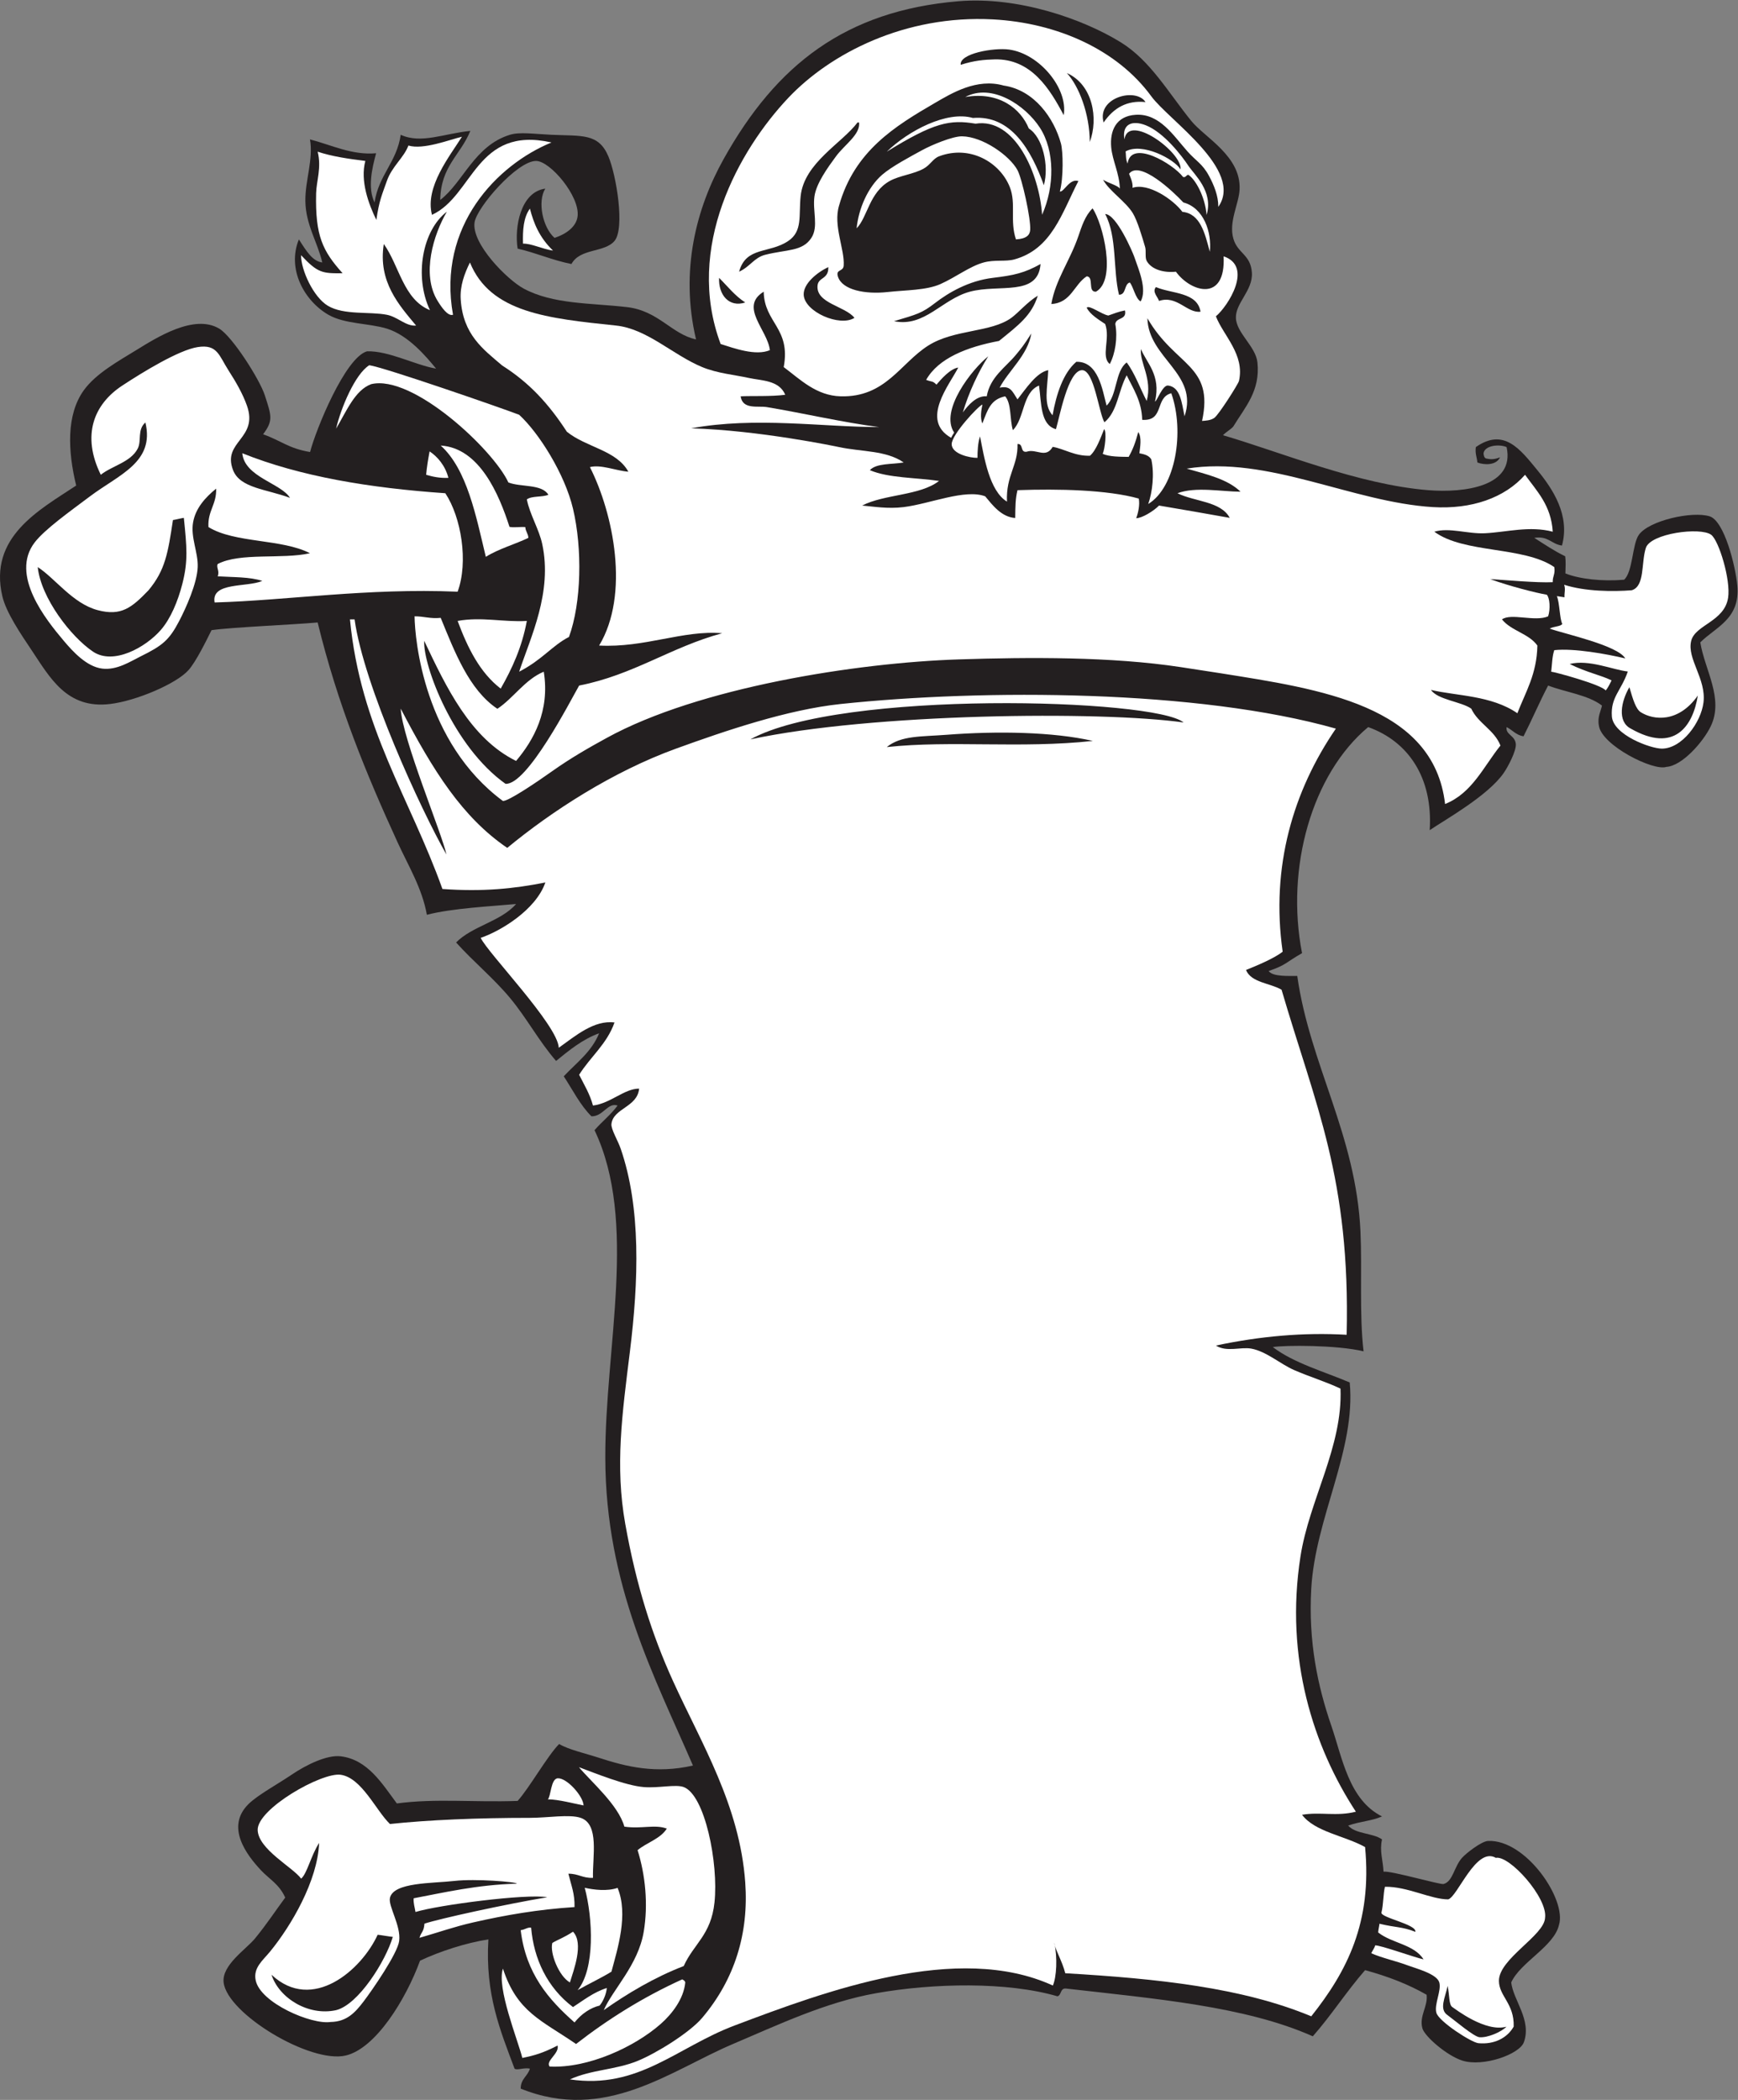 <?xml version="1.0" encoding="UTF-8" standalone="no"?>
<svg
   xmlns:dc="http://purl.org/dc/elements/1.1/"
   xmlns:cc="http://creativecommons.org/ns#"
   xmlns:rdf="http://www.w3.org/1999/02/22-rdf-syntax-ns#"
   xmlns:svg="http://www.w3.org/2000/svg"
   xmlns="http://www.w3.org/2000/svg"
   viewBox="0 0 709.2 856.667"
   height="856.667"
   width="709.2"
   xml:space="preserve"
   id="svg2"
   version="1.1"><rect x="0" y="0" width="709.2" height="856.667" fill="#808080" stroke="none"/><defs
     id="defs6" /><g
     transform="matrix(1.333,0,0,-1.333,0,856.667)"
     id="g10"><g
       transform="scale(0.1)"
       id="g12"><path
         id="path14"
         style="fill:#231f20;fill-opacity:1;fill-rule:evenodd;stroke:none"
         d="m 4626.11,359.367 c 6.25,-54.355 62.97,-114.648 38.84,-182.695 -13.26,-37.375 -125.11,-76.613 -188.34,-56.496 -47.78,15.187 -115.7,74.308 -122.42,98.867 -10.36,37.922 17.26,66.437 12.96,102.656 -55.78,32.121 -119.25,56.524 -188.34,75.332 -56.43,-64.414 -103.41,-138.269 -160.08,-202.453 -207.45,92.317 -484.51,115.012 -753.34,145.957 -20.87,3.625 -14.87,-19.644 -28.25,-23.531 -154.51,45.098 -379.73,40.625 -555.59,9.414 C 2526.21,298.84 2379.9,228.723 2243.68,171.035 2052.49,90.09 1853.63,-70.477 1593.93,34.492 c -0.13,29.934 21.61,38.02 28.25,61.211 -19.62,3.84 -39.3,-6.406 -47.09,0 -43.04,115.481 -90.41,226.613 -80.04,395.496 -69.7,-10.855 -147.98,-36.5 -209.24,-65.152 -43.25,-118.242 -135.49,-268.555 -227.42,-290.266 -108.16,-25.547 -362.242,127.5 -373.781,223.313 -6.457,53.476 69.301,102.097 96.039,134.941 38.805,47.637 61.305,83.125 92.461,125.098 -18.851,41.746 -48.3,55.816 -74.535,83.941 -43.5,46.645 -109.117,132.153 -37.672,202.473 28.047,27.59 87.793,59.914 131.477,89.453 45.973,31.09 108.851,61.55 150.661,56.49 82.67,-9.99 126.86,-83.978 171.76,-144.252 118.86,15.899 232.09,3.075 369.71,7.723 35.39,38.859 91.6,138.629 127.13,174.209 27.97,-16.97 81.45,-29.05 122.41,-42.37 82.68,-26.88 172.73,-49.601 287.21,-23.55 -116.26,269.65 -267.39,549.99 -268.37,941.68 -0.86,339.45 100.03,723.59 -32.96,1002.87 22.63,26.03 50.03,47.28 70.62,75.34 -30.36,10.43 -43.94,-33.73 -80.04,-32.95 -34.66,34.39 -57.33,80.77 -84.75,122.41 38.64,41.38 85.31,74.76 108.29,131.83 -52.72,-19.47 -91.87,-52.52 -131.83,-84.75 -53.08,61.25 -89.82,131.41 -141.26,193.04 -50.85,60.95 -111.91,110.67 -164.79,169.51 49.87,50.57 136.86,64.04 183.63,117.7 -76.09,-7.1 -194.46,-12.69 -273.09,-32.96 -14.19,80.42 -56.51,149.47 -89.45,221.3 -95.11,207.28 -184,422.61 -244.842,673.29 -67.84,-6.29 -267.227,-14.88 -324.875,-23.54 -15.844,-31.75 -47.313,-96.33 -70.625,-122.41 -37.199,-41.65 -159.816,-93.98 -240.133,-103.59 -132.371,-15.85 -184.019,81.01 -240.125,164.79 -33.141,49.49 -77.82,115.14 -89.453,164.8 -42.473,181.22 111.809,263.62 225.996,339 -25.719,105.87 -30.621,216.85 23.543,291.92 37.098,51.41 107.293,89.87 160.086,122.41 63.246,38.99 177.715,111.6 254.254,65.92 39.969,-23.85 123.852,-155.18 139.672,-204.35 20.203,-62.81 26.269,-76.8 -5.367,-118.98 56.672,-20.23 77.871,-43.32 143.793,-54.3 17.363,67.5 107.396,289.65 174.516,308.23 66.91,1.82 146.94,-42.13 211.26,-53.01 -29.38,35.66 -84.14,101.87 -150.66,122.41 -54.56,16.85 -128.76,13.59 -178.92,42.37 -73.65,42.28 -127.864,139.93 -90.4,230.7 24.04,-37.68 41.774,-66.59 71.567,-70.61 -14.34,62.07 -50.996,115.87 -51.789,188.34 -0.703,63.19 25.004,127.48 14.125,188.33 64.867,-16.67 128.677,-49.04 202.457,-42.37 -12.61,-46.68 -26.46,-106.22 -4.71,-150.67 12.14,83.6 68.09,123.38 80.04,207.17 62.43,-28.7 132.57,3.83 213.15,11.92 -31.07,-75.65 -89.91,-106.97 -92.23,-211.37 70.1,53.33 104.37,166.03 213.37,199.45 30.47,9.33 74.15,2.4 127.14,0 93.62,-4.26 143.95,5.42 174.2,-65.92 24.65,-58.12 51.16,-220.53 18.83,-258.96 -30.64,-36.44 -105.3,-21.74 -131.83,-70.63 -58.94,11.69 -107.27,33.99 -164.79,47.09 -10.27,65.74 9.05,173.47 84.75,183.62 -24.74,-39.54 -7.9,-119.16 28.24,-150.67 35.81,11.59 66.78,34.04 70.63,65.92 7.43,61.41 -83.8,169.38 -127.12,169.5 -57.85,0.18 -181.75,-142.01 -188.33,-188.33 -9.33,-65.57 100.76,-175.79 150.66,-202.46 90.31,-48.26 203.2,-43.66 315.46,-56.49 97.36,-11.14 136.99,-82.9 211.88,-98.89 -49.66,210.89 0.85,402.37 84.75,552.42 161.42,288.74 373.2,453.21 717.86,482.47 182.46,15.47 380.92,-53.69 497.5,-125.55 90.99,-56.08 146.19,-154.83 215.98,-240.75 41.45,-51.04 153.03,-107.65 147.84,-210.26 -2.23,-43.63 -34.12,-99.08 -18.85,-150.67 13.35,-45.06 53.04,-48.02 56.51,-103.58 3.39,-54.33 -50.37,-92.48 -48.95,-138.16 1.44,-46.57 60.82,-87.13 65.92,-136.54 8.95,-87.07 -37.13,-135.49 -74.13,-196.27 -8.34,-9.46 -23.17,-17.12 -31.22,-26.38 179.31,-52.56 414.29,-150.86 627.97,-168.15 111.25,-9 266.47,11.58 240.12,131.84 -22.47,9.86 -66.94,5.35 -70.61,-18.84 0.8,-11.34 4.26,-15.4 8.93,-16.25 10.29,-1.89 20.17,-4.5 41.54,3.73 -11.4,-24.86 -48.14,-24.01 -69.32,-15.73 -1.31,15.95 -7.48,27.04 -4.71,47.09 85.76,60.12 135.84,-6.6 188.34,-70.62 47.87,-58.39 100.54,-138.57 75.33,-230.72 -32.09,4.01 -41.71,30.47 -84.74,23.54 30.77,-19.59 60.78,-39.95 94.65,-56.44 2.07,-13.81 1.16,-35.97 0.56,-52.44 43.71,-17.26 113.08,-24.98 179.76,-19.26 26.92,24.12 24.73,109.04 45.18,137.56 31.43,43.79 163.44,73.22 216.59,56.5 45.03,-14.15 79.2,-151.61 84.75,-211.87 9.47,-102.62 -66.46,-126.9 -113.3,-173.91 13.43,-84.5 73.21,-172.1 31.68,-257.37 -23.22,-47.71 -87.42,-120.84 -135.61,-123.7 -39.64,-13.68 -198.59,66.16 -206.51,126.51 -5.08,26.53 6.11,43.86 9.42,61.2 -42.73,32.63 -110.26,40.43 -164.8,61.22 -26.47,-50.43 -49.38,-104.43 -75.34,-155.38 -22.95,3.73 -34.01,19.35 -51.79,28.25 -3.59,-23.78 25.93,-25.14 28.25,-51.79 1.81,-20.85 -23.81,-69.69 -37.66,-89.46 -48.75,-69.64 -178.57,-142.02 -226.01,-174.21 10.33,160.98 -65.99,271.87 -188.33,315.46 -172.07,-143.64 -253.43,-430.43 -202.43,-691.86 -51.69,-29.44 -46.94,-35.47 -102.16,-54.66 12.01,-18.29 64.65,-14.85 87.49,-15.07 38.67,-272.39 180.07,-485.91 193.55,-782.74 5.24,-115.27 -3.89,-252.08 9.43,-366.11 -81.88,19.6 -240.85,19.12 -277.79,12.98 65.12,-49.44 155.07,-74.07 235.41,-108.29 19.38,-207.03 -105.34,-413.38 -117.71,-630.93 -9.25,-162.58 19.73,-298.53 61.21,-419.05 34.06,-98.95 53.69,-227.34 155.38,-278.168 -31.33,-13.82 -65,-14.668 -103.6,-27.863 22.3,-26.375 75.03,-22.285 103.6,-42.383 -7.95,-36.023 2.61,-61.379 4.7,-98.879 21.32,3.781 173.19,-40.34 183.64,-37.664 28.72,7.383 31.96,52.414 56.5,80.039 12.59,14.199 59.86,50.996 80.04,51.797 116.35,4.649 241.15,-180.293 216.81,-257.273 -15.18,-65.969 -118.55,-113.977 -146.19,-175.899 v 0" /><path
         id="path16"
         style="fill:#ffffff;fill-opacity:1;fill-rule:evenodd;stroke:none"
         d="m 1688.1,5990.58 c -165.6,-67.87 -350.22,-255.6 -301.34,-527.35 -16.19,-5.33 -35.56,23.83 -47.09,42.39 -50.68,81.63 -12.15,204.29 28.26,273.08 -74.82,-56.83 -100.71,-197.88 -51.8,-301.34 -81.47,33.1 -93.54,135.61 -141.25,202.46 -18.36,-115.68 47.5,-187.89 98.87,-249.55 -30.82,-3.1 -55.94,26.44 -89.45,32.96 -53.36,10.4 -131.64,-1.79 -180.78,27.64 -43.973,26.36 -82.11,109.01 -81.942,154.72 51.113,-54.56 64.906,-55.98 127.172,-55.26 -60.77,67.77 -84.145,113.89 -81.035,244.87 0.898,37.85 17.148,78.28 4.703,127.12 43.592,-14.48 94.222,-21.91 145.962,-28.25 -16.54,-61.36 10.48,-133 33.69,-180.61 8.59,59.64 17.56,77.61 32.23,119.41 15.72,44.82 51.84,70.76 65.91,108.29 45.75,-13.71 125.49,17.74 163.83,26.98 -35.97,-57.85 -114.19,-153.68 -91.7,-239.05 127.23,58.56 134.52,273.53 365.76,221.49 v 0" /><path
         id="path18"
         style="fill:#ffffff;fill-opacity:1;fill-rule:evenodd;stroke:none"
         d="m 3007.41,5188.53 c -3.37,-15.43 -7.76,-40.6 -0.2,-58.08 16.65,44.12 25.88,73.85 69.85,83.24 19.69,-22.69 13.7,-71.03 23.54,-103.58 36.24,35.96 28.69,115.71 80.04,136.54 7.55,-53.66 3.68,-120.41 51.79,-133.51 10.67,35 36.89,180.43 80.05,180.59 37.1,0.16 51.41,-131.82 68.46,-159.47 40.36,33.42 41.83,95.28 68.08,143.78 19.08,-39.57 45.96,-78.22 47.46,-136.35 68.82,-4.46 37.91,68.24 89.08,81.42 41.38,-117.9 12.99,-287.96 -70.63,-339 12.75,36.54 19.39,91.39 9.42,136.54 -6.79,11.06 -17.66,15.31 -36.44,18.61 1.81,17.9 8.06,48.84 -3.55,65.09 -8.48,-32.31 -16.57,-53.38 -29.37,-76.03 -26.18,0.41 -58.65,0.13 -79.38,9.22 6.7,15.99 12.77,66.95 4.41,75.85 -10.83,-26.39 -24.02,-64.78 -43.4,-81.5 -45.91,-1.75 -78.77,21.13 -114.1,27.15 -21.5,-37.09 -50.2,-4.59 -79.54,-14.85 -20.96,-3.69 -9.27,25.26 -28.25,23.54 2.11,-66.62 -35.68,-95.73 -32.18,-176.37 -54.16,33.12 -69.91,135.9 -82.5,199.69 -6.76,-19.39 -7.8,-47 -7.75,-65.69 -22.38,-0.52 -78.9,11.61 -79.04,41.91 -0.13,29.27 81.9,117.57 94.15,121.26 v 0" /><path
         id="path20"
         style="fill:#ffffff;fill-opacity:1;fill-rule:evenodd;stroke:none"
         d="m 2954.76,6129.64 c 81.83,43.77 184.26,-25.77 228.42,-93.69 46.37,-71.34 45.04,-180.72 6.88,-266.67 -8.62,125.82 -83.2,297.99 -203.69,278.8 -78.19,13.14 -127.11,3.85 -271.86,-85.76 66.56,64.41 183.96,126.17 263.69,103.25 117.01,9.72 179.1,-99.37 217.23,-205.87 16.62,59.7 -3.67,147.18 -46,173.6 -24.68,60.55 -91.37,114.41 -194.67,96.34 z m 738.9,-360.81 c -4.92,56.7 -34.68,109.97 -56.3,122.87 -6.19,-0.83 -7.65,-9.38 -15.81,-6.71 -30.58,40.33 -159.37,116.78 -169.79,40.95 -6.57,14 -4.53,29.76 -6.1,37.28 51.09,28.37 149.24,-23.4 168.1,-54.99 6.98,50.7 -159.63,174.24 -171.7,91.76 -8.13,47.44 24.03,59.44 65.37,43.22 55.45,-21.75 110.94,-94.4 129.93,-123.26 18.1,-27.54 77.8,-78.61 56.3,-151.12 z m 9.8,-112.86 c -15.11,57.21 -29.23,116.85 -83.98,122.28 -28.06,37.82 -104.59,89.9 -152.75,73.54 2.59,17.39 -10.31,39.92 -10.3,43.21 32.59,42.15 135.68,-55.15 165.88,-87.93 62.96,-16.51 87.71,-91.8 81.15,-151.1 z m -593.45,37.98 c -19.21,56.68 1.06,109.88 -18.82,160.08 -29.98,75.67 -121.92,129.97 -216.59,94.17 -18.65,-7.06 -26.46,-26.17 -47.09,-37.66 -30.51,-17.02 -73.7,-21.16 -103.58,-37.67 -63.07,-34.87 -68.19,-111.23 -101.72,-145.01 6.07,59.67 33.94,125.35 78.18,163.84 28.85,25.11 86.83,55.89 122.41,75.33 29.76,16.25 93.72,42.87 122.43,42.38 63.38,-1.1 145.41,-59 169.5,-103.59 13.77,-25.51 41.33,-148.74 38.83,-183.14 -1.12,-15.33 -11.26,-26.9 -43.55,-28.73 v 0" /><path
         id="path22"
         style="fill:#ffffff;fill-opacity:1;fill-rule:evenodd;stroke:none"
         d="m 1589.22,4370.89 c 35.22,106.25 102.41,242.8 70.62,390.8 -9.76,45.44 -38.2,90.65 -47.09,136.54 15.33,11.36 47.19,6.18 65.92,14.13 -19.85,33.5 -83.95,22.75 -122.41,37.66 -45.8,100.04 -293.41,331.96 -420.35,300.81 -48.64,-18.43 -73.72,-79.25 -106.99,-136.01 14.56,63.41 58.34,167.36 101.53,194.04 45.62,-6.42 402.91,-130.2 458.77,-151.66 60.13,-54.99 139.57,-180.75 164.8,-287.21 29.04,-122.63 25.91,-288.11 -12.25,-392.68 -52.66,-27.41 -80.55,-69.05 -152.55,-106.42 z M 1772.26,1018.2 c 48.73,-18.02 141.91,-56.305 198.33,-60.864 45.83,-3.711 97.64,9.297 122.42,0 64.85,-24.301 106.88,-232.871 94.17,-353.125 -10.56,-99.895 -63.64,-126.426 -94.17,-194.633 -88.52,-33.883 -173.07,-84.293 -244.83,-134.961 27.95,63.918 105.41,138.274 122.41,240.121 13.85,82.996 5.27,172.762 -18.83,249.547 28.25,23.547 69.35,34.231 89.46,65.922 -36.49,13.785 -77.63,-1.699 -129.89,6.043 -18.53,66.594 -102.89,138.34 -139.07,181.95 v 0" /><path
         id="path24"
         style="fill:#ffffff;fill-opacity:1;fill-rule:evenodd;stroke:none"
         d="m 1612.75,4526.27 c -14.97,-80.76 -45.27,-146.2 -80.04,-207.17 -63.83,49.17 -101.23,124.76 -131.83,207.17 73.43,13.45 140.97,-4.39 211.87,0 z m -297.71,518.86 c 23.77,-15.61 47.83,-43.12 57.59,-80.99 -25.46,-1.21 -47.35,3.24 -68.14,9.43 2.25,25.11 6.29,48.52 10.55,71.56 z m 34.05,17.89 c 118.9,-7.24 178.73,-149.84 210.54,-248.81 12.89,-3.04 32.44,0.55 48.42,-0.72 0.79,-13.34 8.63,-19.63 9.41,-32.97 -37.67,-18.47 -91.87,-33.71 -130.28,-58.1 -29.84,123.97 -57.21,267.69 -138.09,340.6 v 0" /><path
         id="path26"
         style="fill:#ffffff;fill-opacity:1;fill-rule:evenodd;stroke:none"
         d="m 1754.02,514.738 c 34.24,-35.48 1.55,-118.789 -9.43,-155.371 -33.51,18.895 -62.03,89.813 -53.84,120.899 16.17,10.058 33.58,15.007 63.27,34.472 z m 35.92,134.403 c 28.03,-6.289 69.02,-11.317 100.61,-0.313 33.59,-81.23 0.18,-185.476 -18.83,-256.492 -33.07,-20.293 -69.63,-37.109 -103.59,-56.508 53.88,64.797 46.78,220.356 21.81,313.313 z m -3.55,252.004 c -27.71,5.253 -76.68,18.484 -109.41,18.73 9.6,8.25 8.84,63.199 30.5,64.344 27.85,1.465 78.01,-54.754 78.91,-83.074 v 0" /><path
         id="path28"
         style="fill:#ffffff;fill-opacity:1;fill-rule:evenodd;stroke:none"
         d="m 2088.3,368.789 c 4.2,-2.09 8.42,-4.129 9.42,-9.422 -4.73,-50.586 -40.94,-96.875 -75.33,-127.121 -79.75,-70.117 -221.34,-136.016 -339.94,-130.254 -13.17,17.793 30.24,39.129 24.48,64.336 -45.13,-23.015 -69.78,-30.168 -107.99,-37.969 -13.51,54.465 -79.29,215.332 -59.34,273.379 43.29,-133.535 118.92,-158.476 223.82,-230.703 98.04,76.184 205.1,143.32 324.88,197.754 z m -462.37,158.203 c 7.92,-94.98 49.32,-183.711 128.09,-242.957 31.73,20.457 62.83,45.543 103.58,58.387 -1.85,-19.727 -12.03,-42.43 -22.2,-53.836 -28.02,-6.75 -55.58,-25.266 -76.68,-51.633 -79.13,69.973 -148.84,149.348 -164.79,282.5 13.3,1.32 20.66,9.465 32,7.539 v 0" /><path
         id="path30"
         style="fill:#ffffff;fill-opacity:1;fill-rule:evenodd;stroke:none"
         d="m 1071.3,4530.98 c 4.7,0 9.41,0 14.13,0 28.05,-202.66 203.56,-583.96 281.14,-719.53 -12.99,62.75 -135.3,354.14 -139.9,446.45 99.59,-191.35 188.94,-332.7 326.11,-426.22 135.36,111.81 322.59,233.44 516.69,303.79 151.42,54.89 340.8,119.32 503.79,136.55 439.01,46.4 1094.4,44.24 1516.1,-75.33 -130.4,-189.95 -199.97,-422.83 -162.9,-682.71 -25.31,-20.21 -79.71,-42.95 -112.24,-55.94 15.91,-39.02 74.29,-40.09 108.87,-60.45 103.9,-354.99 210.91,-577.54 199.22,-1056 -131.3,7.57 -263.89,-4.03 -400.21,-32.96 33.23,-21.05 75.59,-3.47 108.3,-9.41 46.27,-8.41 88.85,-47.33 131.83,-65.92 49.55,-21.41 94.39,-34.48 141.25,-56.5 7.26,-177.61 -95.29,-339.85 -122.42,-513.21 -48.87,-312.21 40.24,-584.27 169.51,-781.598 -59.19,-15.105 -108.55,0.117 -164.8,-9.414 39.37,-52.441 130.55,-63.984 193.04,-98.867 21.8,-230.742 -55.29,-380.254 -164.79,-517.93 -211.68,88.098 -469.92,115.254 -753.09,131.836 -8.63,35.899 -33.15,76.848 -33.44,93.449 9.97,-45.597 6.94,-104.855 -4.48,-131.117 C 2931.7,483.469 2527.09,332.766 2248.38,227.531 2071,160.566 1954.79,31.621 1744.59,62.742 c 66.78,30.324 138.32,28.547 207.17,56.504 56.73,23.039 159.39,86.469 197.75,131.84 99.75,117.93 142.99,258.68 131.83,414.336 -16.93,236.394 -134.39,425.608 -221.29,616.798 -64.12,141.06 -112.31,292.14 -145.96,480.24 -31.73,177.43 -9.45,337.13 14.13,527.34 26.86,216.7 34.26,440.17 -28.26,621.5 -8.6,24.98 -29.98,59.79 -28.24,75.33 5.43,48.53 79.46,51.1 84.75,108.3 -45.82,-0.11 -86.58,-44.96 -141.26,-51.79 -9.67,35.82 -27.17,63.84 -42.36,94.16 34.42,55.04 85,93.91 108.28,160.08 -62.42,7.86 -118.42,-40.13 -170.61,-77.37 -3.12,69.55 -217.35,289.77 -239.01,336.34 58.56,19.67 168.45,84.43 197.94,169.5 -97.55,-19.41 -191.77,-28.71 -315.08,-19.97 -100.18,279.64 -251.24,492.81 -283.07,825.1 z m 550.88,1257.13 c 11.14,-43.35 28.35,-87.78 70.7,-128.43 -32.29,4.59 -67.74,22.44 -91.83,21.2 -1.23,40.85 1.28,80.34 21.13,107.23 z m -183.63,-164.79 c 62.68,-153.97 238.58,-171.07 447.29,-193.05 95.27,-10.02 173.49,-89.78 263.67,-127.11 46.15,-19.12 100.29,-23.88 141.26,-32.96 40.59,-9.01 93.92,-6.54 112.99,-51.79 -43.59,-5.8 -102.2,-2.9 -136.54,-4.72 6.03,-41.59 52.98,-28.48 80.05,-32.96 104.96,-17.32 235.95,-47.55 343.7,-61.2 -173.03,0.14 -379,32.42 -575.33,-3.76 208.72,-6.01 445.08,-55.78 452.92,-57.45 68.64,-14.69 144.42,-9.74 197.75,-47.09 -36.08,-6.29 -83.09,-1.66 -103.58,-23.53 57.19,-24.42 140.79,-22.43 211.87,-32.96 -58.19,-45.4 -167.08,-40.09 -235.42,-75.34 34.94,-2.94 78.12,-10.77 127.13,-4.71 80.57,9.98 188.19,56.34 249.53,32.96 22.23,-26.69 49.72,-63.59 91.91,-66.34 0.4,35.87 0.51,59.07 6.98,85.17 124.51,4.48 275.69,1.25 371.18,-25.7 3.95,-18.55 -1.99,-45.24 -7.85,-60.03 17.31,-0.36 54.05,22.12 69.84,38.65 72.56,-12.19 144.64,-24.85 216.57,-37.67 -27.3,51.16 -107.65,49.29 -160.08,75.34 56.22,20.91 134.25,4.92 193.05,4.71 -39.69,38.79 -103.8,53.14 -164.8,70.62 248.75,40.3 506.56,-102.66 753.34,-117.71 118.34,-7.21 219.7,27.75 282.5,98.88 36.03,-50.3 79.7,-92.94 84.75,-174.21 -71.1,18.67 -140.53,-1.28 -207.17,-4.72 -52.59,-2.69 -109.17,18.46 -155.37,4.72 91.17,-67.34 273.16,-43.88 367.25,-108.3 3.48,-22.31 -5.3,-26.72 -4.71,-46.14 -46.51,-2.56 -150.09,6.96 -191.58,9.42 57.71,-21.18 140.21,-42.34 173.37,-47.82 9.29,-10.02 11.39,-43.99 4.09,-66.13 -39.88,-17.57 -113.6,10.7 -141.26,-9.41 27.76,-35.03 82.34,-43.23 108.3,-80.04 -1.56,-87.9 -36.42,-142.5 -61.21,-207.17 -79.58,54.94 -186.6,52.91 -264.45,71.35 20.34,-30.21 92.56,-35.67 123.21,-57.22 21.64,-45.83 70.38,-64.58 89.45,-113 -51.78,-64.36 -86.54,-145.74 -169.5,-178.93 -35.04,302.88 -383.44,351.67 -687.43,400.22 -36.72,5.86 -81.28,12.58 -122.4,18.83 -212.54,32.28 -463.68,30.41 -678.02,23.55 -313.91,-10.06 -797.23,-85.96 -1078.2,-240.14 -53,-29.07 -109.34,-60.82 -169.5,-103.57 -43.16,-30.68 -133.29,-91.8 -148.8,-89.48 -241.09,178.62 -269.3,493.21 -270.25,565.01 28.38,0.14 48.47,-8.02 80.04,-4.7 42.02,-102.37 86.67,-220.73 173.49,-278.3 49.15,32.47 84.32,89.54 141.97,113.5 19.43,-120 -31.44,-210.17 -84.75,-273.08 -139.82,68.91 -214.06,226 -281.23,367.57 -4.04,-74.75 88.84,-323.95 248.89,-437.58 66.33,-4.36 198.34,253.55 225.39,300.72 166.76,32.56 280.85,117.78 437.87,160.09 -120.02,10.29 -236.68,-45.13 -376.67,-37.67 93.96,156.06 44.18,403.2 -28.25,546.17 34.52,8.57 79.29,-11.13 117.71,-14.13 -36.63,66.26 -128.82,74.07 -188.34,122.42 -55.5,85.32 -114.8,149.92 -197.74,202.46 -59.21,50.42 -120.06,94.67 -127.13,202.46 -2.71,41.33 11.82,79.67 28.25,113 z m 858.47,-1459.59 c 370.71,80.12 1072.97,87.57 1326.21,51.79 -87.21,73.55 -1051.29,100.67 -1326.21,-51.79 z m 601.12,14.13 c -78.9,-6.09 -139.74,-1.94 -183.63,-37.67 196.13,21.24 410.33,-5.03 630.92,18.83 -121.12,27.79 -292.72,30.74 -447.29,18.84 v 0" /><path
         id="path32"
         style="fill:#ffffff;fill-opacity:1;fill-rule:evenodd;stroke:none"
         d="m 4633.65,224.238 c -19.96,-35.273 -60.04,-55.183 -107.87,-50.73 -21.78,2.027 -121.34,66.59 -128.73,92.871 -7.33,26.016 15.97,68.066 8.93,92.988 -7.48,26.551 -71.67,42.84 -95.34,51.793 -37.38,14.164 -79.72,22.778 -113,37.68 3.25,7.39 11.36,17.906 11.77,23.933 14.3,1.692 122.53,-37.429 148.32,-42.773 -29.08,46.25 -96.97,49.063 -138.92,82.422 0.81,10.918 3.08,17.305 3.92,26.652 50.69,-12.179 68.28,-8.515 109.88,-24.707 5.12,22.676 -107.34,43.375 -103.74,58.985 6.22,24.961 5.47,58.984 10.67,78.867 69.01,1.082 139.96,-38.41 193.53,-38.594 29.13,8.074 85.12,162.402 145.95,127.117 41.62,8.516 159.36,-122.429 150.67,-183.625 -2.42,-54.383 -141.77,-125.308 -141.25,-193.035 0.37,-46.902 47.38,-69.211 45.21,-139.844 z m 354.22,4099.192 c 11.26,-38.92 20,-67.22 35.06,-76.68 38.48,-24.17 114.91,-33.41 174.45,51.21 -15.15,-94.33 -72,-177.3 -205.11,-101.28 -42.43,21.7 -29.57,84.07 -4.4,126.75 z M 4431.5,348.879 c 6.07,-29.504 3.43,-58 14.55,-64.992 8.89,-5.574 100.69,-77.801 165.38,-59.922 -15.38,-16.113 -58.16,-34.531 -82.71,-32.156 -17.19,1.668 -74.03,50.332 -97.08,67.226 -27.6,18.281 -7.32,54.5 -0.14,89.844 z M 700.297,5291.7 c 21.594,-33.54 42.562,-69.64 55.539,-106.25 36.281,-102.41 -76.578,-109.24 -42.375,-197.75 21.344,-55.25 102.715,-58.04 174.211,-84.75 -26.805,44.46 -139.293,63.82 -145.961,136.53 176.918,-71.05 389.529,-106.41 621.499,-122.41 48.78,-73.58 71.15,-210.19 37.67,-301.34 -277.32,11.65 -521.009,-26.64 -743.923,-32.96 -11.129,63.27 98.512,45.62 145.957,65.92 -37.57,12.65 -89.344,11.09 -136.535,14.12 6.605,16.48 -5.145,26.92 0,37.67 69.195,35.95 196.566,13.75 282.504,32.96 -85.82,44.45 -230.113,30.42 -310.758,80.05 -2.777,49.85 25.195,68.96 23.547,117.7 -34.516,-28.14 -63.199,-60.68 -70.633,-103.59 -7.953,-45.91 15.852,-91.47 14.129,-136.54 -1.914,-50.14 -35.969,-125.38 -56.5,-164.79 -30.91,-59.32 -51.984,-75.84 -117.711,-108.29 -31.812,-15.71 -72.766,-42.98 -117.711,-37.67 -47.953,5.68 -90.125,52.14 -117.711,84.75 -54.004,63.86 -165.824,201.71 -89.449,301.34 30.711,40.07 107.43,94.65 169.5,141.25 88.922,66.75 198.715,104.23 169.504,226 -25.711,-22.58 -10.93,-55.54 -23.551,-80.04 -21.41,-41.59 -78.664,-52.56 -112.992,-80.04 -59.391,120.88 -21.442,215.8 65.91,273.08 62.512,41 172.559,108.6 230.711,117.71 60.539,9.48 64.852,-25.62 95.129,-72.66 z m 3029.153,501.91 c 0.24,33.64 -13.25,66.36 -28.65,94.94 -19.93,37.01 -38.94,44.56 -65.63,74.54 -43.08,48.36 -85.17,116.34 -157.9,112.23 -62.02,-3.49 -80.04,-50.11 -75.69,-99.27 3.61,-40.72 25.14,-79.96 26.56,-126.84 -5.08,9.3 -35.32,17.02 -51.46,27.31 19.1,-34.93 69.23,-66.44 91.17,-102.53 13.94,-22.92 28.86,-73.55 37.67,-103.59 3.51,-11.98 -1.04,-32.13 4.71,-42.36 14.84,-26.48 52.29,-36.83 89.46,-32.97 45.26,-62.66 153.23,-94.58 145.96,47.09 91.66,-30.72 13.33,-152.86 -23.55,-183.63 22.2,-57.97 89.03,-117.15 70.63,-197.76 -2.13,-9.32 -61.78,-103.27 -75.33,-113 -11.23,-8.05 -26.22,-8.55 -37.67,-9.41 37.43,172.32 -82.02,166.2 -167.3,314.23 2.94,-122.88 157.8,-168.85 113.63,-300.09 -8.62,42.23 -12.66,89.04 -49.92,94.15 -17.31,2.92 -35.32,-49.81 -40.53,-48.76 19.62,81.5 -27.42,119.75 -42.8,160.35 -5.69,-39.71 35.95,-90.1 17.42,-158.67 -20.57,39.07 -35.67,83.61 -61.21,117.71 -36.07,-26.71 -28.45,-99.76 -61.6,-132.05 -12.92,48.48 -25.06,135.79 -92.65,134.11 -40.16,-34.48 -61.1,-98.35 -72.69,-163.66 -29.25,31.97 -15.34,85.23 -13.19,138.05 -36.03,-6.8 -68.39,-56.82 -94.16,-89.45 -16.42,25.64 -21.72,42.63 -54.62,35.79 26.09,50.82 86.33,99.75 96.99,165.98 -24.56,-38.41 -30.5,-45.05 -47.09,-65.23 -31.62,-38.47 -78.99,-67.64 -89.45,-127.13 -30.63,2.89 -56.73,-26.78 -73.15,-49.26 17.53,59.36 47.9,124.73 77.86,171.68 -49.54,-39.16 -149.73,-166.19 -104.41,-233.38 -3.36,-4.67 -7.01,-11.37 -9.33,-16.01 -95.76,54.21 -4.07,163.49 21.81,215.04 -25.05,-3.87 -52.32,-35.58 -66.68,-52.3 -12.57,12.55 -13.56,7.43 -31.54,14.58 37.42,66.41 125.34,100.78 223.1,119.16 59.73,48.54 99.53,77.5 118.64,138.42 -32.14,-19.26 -58.92,-51.78 -80.97,-67.8 -62.37,-45.31 -174.84,-34.53 -254.25,-84.75 -85.8,-54.25 -130.58,-159.11 -268.38,-155.38 -74.55,2.02 -123.35,51.36 -174.21,89.47 22.25,119.54 -59.6,135 -61.21,230.7 -75.96,-46.3 12.16,-117.27 18.84,-178.92 -43.15,-18.39 -109.38,5.72 -150.67,18.84 -110.71,295.4 55.8,593.22 207.17,753.34 128.59,136.02 357.43,254.43 626.21,240.13 196.58,-10.46 380.66,-92.53 484.96,-235.42 53.33,-73.05 284.05,-225.96 205.1,-338.22 z m -640.72,481.35 c -46.84,6.26 -152.21,-12.02 -147.84,-46.71 41.99,13.35 71.7,15.69 103.2,16.57 112.8,3.17 170.08,-91.19 212.13,-170.7 13.96,81.05 -74.06,188.34 -167.49,200.84 z m 247.29,-282.95 c 26.62,71.08 9.99,175.45 -70.24,211.05 37.21,-40.17 69.82,-124.8 70.24,-211.05 z m -263.66,172.78 c -82.5,23.42 -159.36,-23.63 -210.06,-53.06 -122.76,-71.27 -246.57,-147.16 -293.74,-314.2 -18.7,-60.85 17.5,-134.19 14.13,-183.63 -1.38,-19.96 -25.11,-10.17 -17.61,-33.9 12.91,-40.85 83.34,-54.84 152.63,-47.09 55.1,6.16 117.93,4.89 161.6,24.5 47.19,21.18 89.48,54.37 131.83,65.91 33.93,9.25 66.96,1.88 94.16,9.41 114.6,31.75 145.12,141.58 195.79,239.69 -26.74,9.28 -44.7,-35.02 -56.69,-31.82 11.54,42.08 9.85,123.07 3.33,146.8 -21.45,78.23 -81.81,163.67 -175.37,177.39 z m 306.04,-113.01 c 31.04,45.25 72.11,68.3 128.18,62.44 -28.81,45.65 -150.04,14.2 -128.18,-62.44 z m -753.35,0 c -47.43,-63.42 -163.78,-123.62 -174.2,-226 -6.08,-59.63 6.47,-106.62 -37.67,-136.54 -58.41,-39.61 -129.34,-16.18 -150.66,-94.17 33.91,15.54 45.95,43.16 80.04,51.79 66.44,16.84 113.67,9.57 141.24,51.79 22.54,34.51 3.08,82.24 9.42,127.13 5.64,39.93 40.83,88.34 65.92,122.42 26.38,35.82 75.09,66.87 70.63,103.58 h -4.72 z m 593.26,-555.59 c 60.95,3.41 69.15,59.55 108.29,84.76 23.43,-1.69 1.82,-48.41 28.24,-47.09 64.71,36.08 20.81,209.96 -10.28,255.04 -23.23,-22.66 -33.3,-55.46 -43.71,-85.74 -25.82,-75.04 -69.76,-132.77 -82.54,-206.97 z m 164.79,275.45 c 37.11,-69.6 23.76,-173.21 42.38,-247.19 23.03,0.51 14.83,32.23 32.95,37.66 11.06,-12.48 17.55,-50.36 33.46,-57.98 19.78,37.48 -5,94.03 -19.83,136.91 -4.25,12.3 -53.58,129.19 -88.96,130.6 z m -343.71,-195.4 c -74.55,-8.91 -136.46,-45.72 -177.03,-77.04 -40.56,-31.3 -54.89,-34.56 -125.62,-55.57 93.72,-19.43 146.2,67.02 232.03,90.23 89.59,24.25 208.77,-16.03 216.57,84.75 -49,-27.43 -81.27,-34.65 -145.95,-42.37 z m -579.12,-51.79 c 2.19,-52.07 110.45,-99.18 155.37,-70.63 -28.16,36.11 -118.14,44.11 -113,98.87 2.48,26.38 34.25,18.4 32.96,56.51 -34.31,-16.35 -76.78,-50.62 -75.33,-84.75 z m -178.93,-23.55 c -31.57,20.21 -54.07,49.51 -80.04,75.34 -2.47,-51.59 30.14,-91.67 80.04,-75.34 z m 1266.56,4.72 c 55.16,18.54 85.89,-38.4 127.12,-32.96 -10.13,60.5 -86.99,54.25 -136.54,75.32 -12.35,-14.69 5.48,-29.37 9.42,-42.36 z m -221.3,-20.67 c 10.25,-21.14 37.83,-37.25 56.5,-49.97 16.6,-44.87 -14.08,-99.68 14.13,-122.41 16.61,31.29 24.61,80.69 16.92,122.27 2.15,21.41 36.06,11.71 29.55,41.76 -19.07,-3.58 -34.14,-9.8 -50.95,-15.65 -21.04,3.71 -58.49,33.25 -66.15,24 z M 4983.01,4371.48 c -46.76,5.31 -118.93,37.84 -177.98,22.96 54.48,-26.78 94.13,-33.44 128.25,-50.12 -5.64,-11.7 -12.74,-25.51 -17.99,-30.9 -12.13,17.8 -158.74,57.54 -166.77,57.47 2.61,22.52 2.91,47.32 9.42,65.92 60.26,6.57 161.36,-11.98 217.36,-25.27 -23.85,40.18 -183.88,74.37 -231.48,91.19 12.39,7.31 34.93,6.31 38.54,14.59 -7.9,14.4 -8.16,66.13 -16.61,84.88 l 23.4,-3.61 c -0.56,15.41 3.6,24.61 -1.01,38.38 64.09,-20.77 149.7,-21.36 206.76,-16.87 41.07,12.25 28.52,84.1 43.37,129.75 14.44,44.38 166.75,64.53 199.92,40.09 23.52,-17.31 60.46,-138.52 51.79,-193.05 -11.63,-73.25 -100.91,-82.23 -113,-131.83 -13.42,-55.06 46.54,-116.1 37.67,-188.33 -7.57,-61.68 -66.04,-140.98 -127.12,-141.26 -34.51,-0.15 -149.25,41.83 -153.32,98.53 -4.22,59.04 28.52,78.24 48.8,137.48 z m -4453.569,463.6 c -15.394,-101.31 -23.449,-153.45 -75.05,-215.26 -51.161,-53.1 -83.328,-79.58 -155.27,-60.59 -76.555,20.21 -130.183,97.32 -183.625,131.83 9.918,-94.71 102.199,-213.97 169.5,-258.95 62.313,-41.65 160.625,12.96 207.277,66.52 29.891,34.3 52.204,87.63 65.809,140.64 18.305,71.34 13.656,113.3 4.711,202.46 -3.145,0 -30.203,-6.65 -33.352,-6.65 z M 1391.46,670.129 c -68.01,-7.754 -186.54,-3.711 -197.75,-51.789 -5.83,-25.059 34.04,-84.922 28.26,-131.836 -4.71,-38.145 -82.57,-150.82 -109.22,-185.676 -25.11,-32.84 -50.84,-61.726 -100.92,-62.398 -57.924,-8.821 -214.701,58.047 -229.1,127.39 -7.996,38.528 21.329,60.391 43.731,87.715 64.887,79.141 145.801,216.887 150.441,332.903 -25.648,-40.157 -36.531,-93.352 -55.047,-109.356 -25.507,34.941 -130.765,89.363 -133.062,148.426 -2.516,64.824 196.434,178.022 254.247,169.492 64.34,-9.48 107.67,-109.316 150.67,-150.676 117.34,12.524 269.13,18.84 428.47,18.84 54.75,0 121.12,11.691 155.37,0 57.97,-19.773 35.86,-118.328 37.66,-183.621 -32.65,-1.262 -43.8,12.812 -75.32,12.676 9.29,-37.707 19.77,-61.309 18.83,-102.129 -112.14,-7.238 -212.22,-24.602 -310.76,-47.09 -58.28,-13.301 -104.67,-29.992 -163.85,-47.07 4.43,17.09 13.41,17.488 15.2,43.425 47.39,15.45 245.92,59.075 375.92,80.852 -63.87,11.285 -333.91,-23.781 -403.37,-45.195 -2.08,13.445 -7.04,28.562 -5.54,41.972 93.82,17.696 194.29,41.512 315.86,44.696 -1.21,5.597 -127.28,15.664 -190.72,8.449 z M 1156.05,505.324 C 1106.53,397.16 956.105,266.094 831.172,382.922 854.008,311.984 943.199,255.82 1028.92,274.617 c 68.68,17.199 151.78,150.727 173.51,224.262 -4.71,0 -41.68,6.445 -46.38,6.445 v 0" /></g></g></svg>